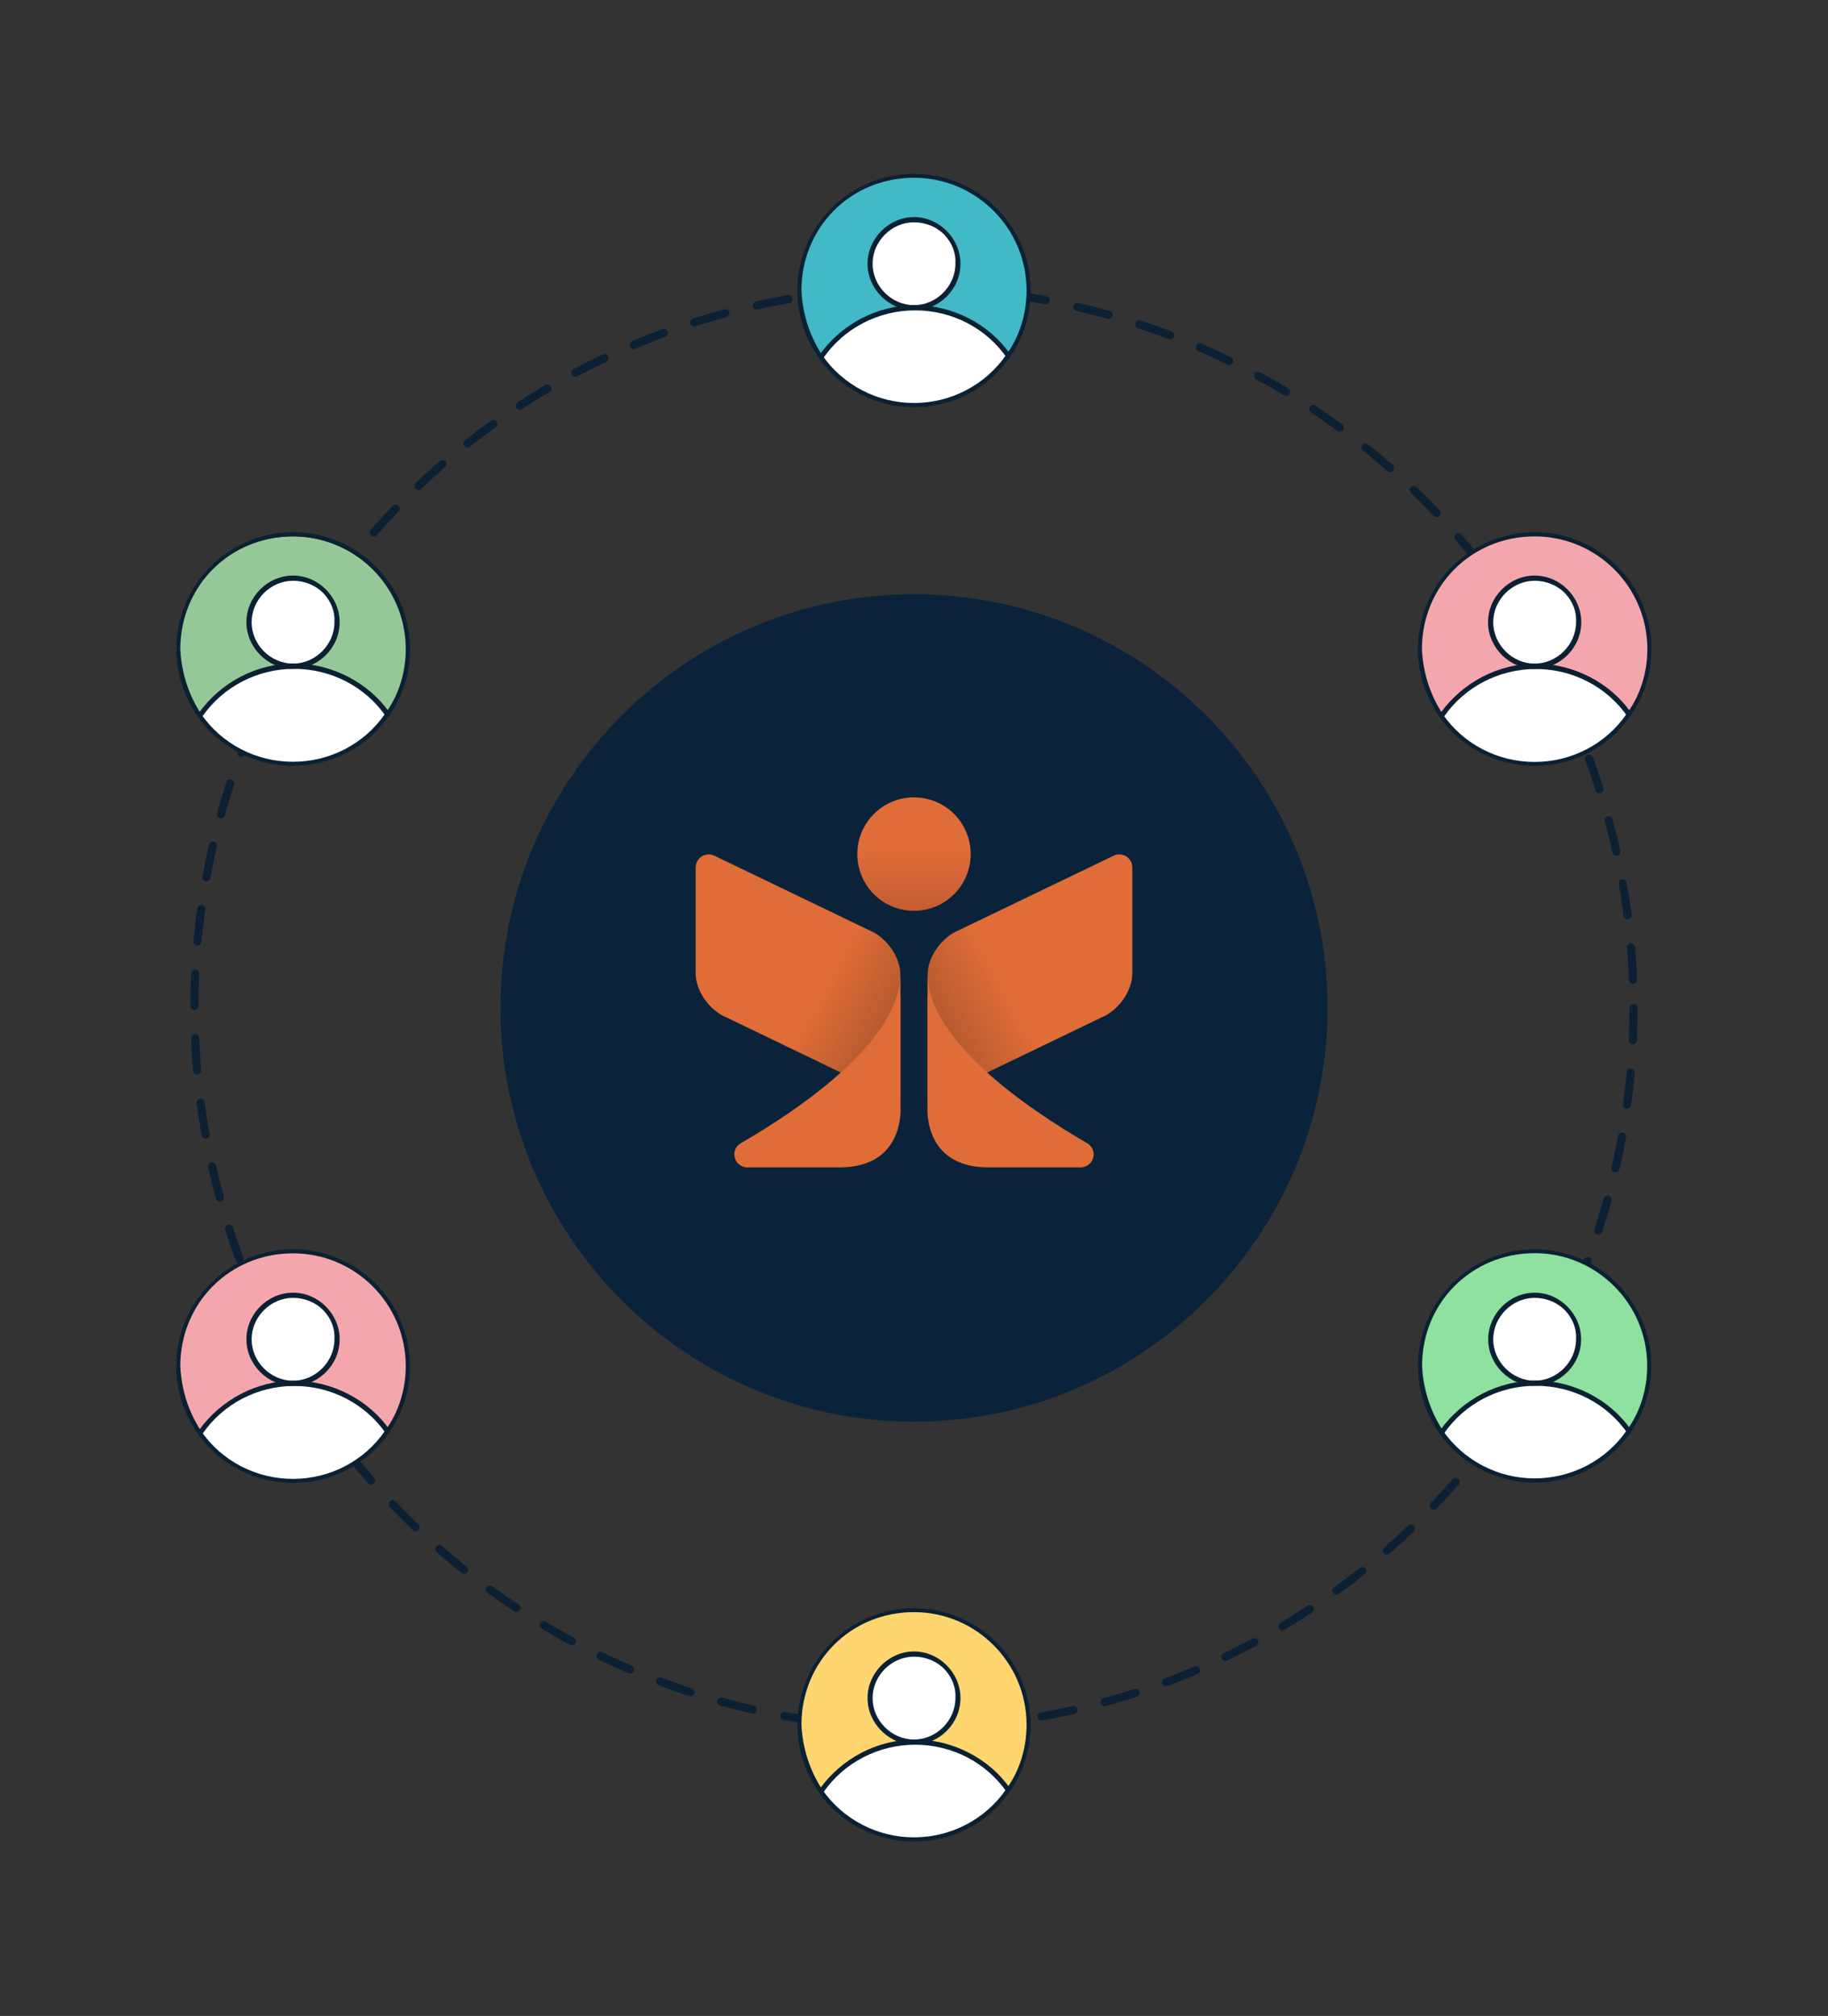 <?xml version="1.0" encoding="UTF-8"?>
<svg xmlns="http://www.w3.org/2000/svg" xmlns:xlink="http://www.w3.org/1999/xlink" id="Capa_1" data-name="Capa 1" viewBox="0 0 112.54 124.06">
  <rect x="0" y="0" width="112.54" height="124.06" fill="#333333" stroke="none"/>
  <defs>
    <style>
      .cls-1 {
        fill: #f3a7ac;
      }

      .cls-2 {
        fill: #fff;
      }

      .cls-3 {
        fill: #ffd570;
      }

      .cls-4 {
        fill: #8ee19f;
      }

      .cls-5 {
        fill: #e06d38;
      }

      .cls-6 {
        fill: #41b9c7;
      }

      .cls-7 {
        fill: #0b2033;
      }

      .cls-8 {
        fill: #0a233a;
      }

      .cls-9 {
        fill: #94c898;
      }

      .cls-10 {
        fill: url(#Degradado_sin_nombre_3-2);
      }

      .cls-11 {
        fill: none;
        stroke: #0b2033;
        stroke-dasharray: 0 0 1.99 1.99;
        stroke-linecap: round;
        stroke-linejoin: round;
        stroke-width: .5px;
      }

      .cls-12 {
        fill: url(#Degradado_sin_nombre_2);
      }

      .cls-13 {
        fill: url(#Degradado_sin_nombre_3);
      }
    </style>
    <linearGradient id="Degradado_sin_nombre_2" data-name="Degradado sin nombre 2" x1="56.27" y1="1894.45" x2="56.27" y2="1887.33" gradientTransform="translate(0 1946.6) scale(1 -1)" gradientUnits="userSpaceOnUse">
      <stop offset="0" stop-color="#e06d38"></stop>
      <stop offset="1" stop-color="#b04e32"></stop>
    </linearGradient>
    <linearGradient id="Degradado_sin_nombre_3" data-name="Degradado sin nombre 3" x1="50.59" y1="1885.88" x2="61.62" y2="1879.91" gradientTransform="translate(0 1946.6) scale(1 -1)" gradientUnits="userSpaceOnUse">
      <stop offset="0" stop-color="#e06d38"></stop>
      <stop offset="1" stop-color="#6e391f"></stop>
    </linearGradient>
    <linearGradient id="Degradado_sin_nombre_3-2" data-name="Degradado sin nombre 3" x1="61.95" y1="1885.89" x2="50.92" y2="1879.91" xlink:href="#Degradado_sin_nombre_3"></linearGradient>
  </defs>
  <g>
    <path class="cls-8" d="m56.27,87.49c-14.04,0-25.46-11.43-25.46-25.47s11.42-25.45,25.46-25.45,25.46,11.42,25.46,25.45-11.42,25.47-25.46,25.47Z"></path>
    <circle class="cls-11" cx="56.27" cy="62.03" r="44.3"></circle>
    <g>
      <g>
        <path class="cls-3" d="m63.39,106.14c0,1.51-.48,2.95-1.3,4.11h0c-1.3-1.78-3.36-3.02-5.76-3.02,1.51,0,2.74-1.23,2.74-2.74s-1.23-2.74-2.74-2.74-2.74,1.23-2.74,2.74,1.23,2.74,2.74,2.74c-2.4,0-4.52,1.17-5.76,3.02h0c-.82-1.16-1.3-2.54-1.3-4.11,0-3.91,3.15-7.06,7.06-7.06s7.06,3.15,7.06,7.06Z"></path>
        <path class="cls-2" d="m62.09,110.19h0c-1.3,1.78-3.36,3.01-5.76,3.01s-4.52-1.16-5.76-3.01h0c1.3-1.78,3.36-3.02,5.76-3.02s4.45,1.23,5.76,3.02Z"></path>
        <path class="cls-2" d="m56.27,101.76c1.51,0,2.74,1.23,2.74,2.74s-1.23,2.74-2.74,2.74-2.74-1.23-2.74-2.74c.07-1.51,1.23-2.74,2.74-2.74Z"></path>
        <path class="cls-7" d="m62.06,110.38s-.04-.02-.05-.04v-.02s-.02-.02-.02-.02c-1.27-1.84-3.38-2.93-5.65-2.93s-4.38,1.1-5.65,2.93c-.01.02-.03.04-.08.04-.04,0-.1-.02-.14-.05-.02-.01-.03-.03-.03-.05,0-.05,0-.11.04-.17,1.37-1.89,3.56-3.02,5.86-3.02s4.57,1.16,5.86,3.03c.04.07-.07.05-.11.11-.04.02.02.16,0,.17,0,0-.02,0-.02.01Z"></path>
        <path class="cls-7" d="m56.27,107.36c-1.55,0-2.86-1.31-2.86-2.86s1.31-2.87,2.86-2.87,2.86,1.31,2.86,2.87-1.29,2.86-2.86,2.86Zm0-5.41c-1.38,0-2.55,1.17-2.55,2.55s1.17,2.55,2.55,2.55,2.55-1.17,2.55-2.55c.04-.64-.2-1.26-.65-1.75-.48-.51-1.17-.8-1.9-.8Z"></path>
        <path class="cls-7" d="m56.27,113.33c-2.33,0-4.57-1.16-5.86-3.03-.88-1.28-1.32-2.68-1.32-4.15,0-3.96,3.22-7.18,7.18-7.18s7.18,3.22,7.18,7.18c0,1.52-.46,2.96-1.32,4.15-1.31,1.9-3.5,3.03-5.87,3.03Zm0-14.12c-3.89,0-6.93,3.05-6.93,6.93.07,1.45.5,2.79,1.28,3.99,1.28,1.84,3.39,2.94,5.65,2.94s4.38-1.1,5.65-2.93c.83-1.1,1.28-2.53,1.28-4,0-3.82-3.11-6.93-6.93-6.93Z"></path>
      </g>
      <g>
        <path class="cls-1" d="m25.17,84.07c0,1.51-.48,2.95-1.3,4.11h0c-1.3-1.78-3.36-3.02-5.76-3.02,1.51,0,2.74-1.23,2.74-2.74s-1.23-2.74-2.74-2.74-2.74,1.23-2.74,2.74,1.23,2.74,2.74,2.74c-2.4,0-4.53,1.17-5.76,3.02h0c-.82-1.17-1.3-2.54-1.3-4.11,0-3.91,3.15-7.06,7.06-7.06s7.06,3.15,7.06,7.06Z"></path>
        <path class="cls-2" d="m23.87,88.12h0c-1.3,1.78-3.36,3.02-5.76,3.02s-4.53-1.17-5.76-3.02h0c1.3-1.78,3.36-3.02,5.76-3.02s4.46,1.23,5.76,3.02Z"></path>
        <path class="cls-2" d="m18.04,79.68c1.51,0,2.74,1.23,2.74,2.74s-1.23,2.74-2.74,2.74-2.74-1.23-2.74-2.74c.07-1.51,1.23-2.74,2.74-2.74Z"></path>
        <path class="cls-7" d="m23.84,88.31s-.04-.02-.05-.04v-.02s-.02-.02-.02-.02c-1.27-1.84-3.39-2.94-5.65-2.94s-4.38,1.1-5.65,2.94c-.01.02-.03.04-.08.04-.04,0-.1-.02-.14-.05-.02-.01-.03-.03-.03-.05,0-.05,0-.11.04-.17,1.37-1.89,3.56-3.03,5.86-3.03s4.58,1.16,5.87,3.03c.04.07.02.17-.02.23-.04.02-.07.04-.1.06,0,0-.02,0-.02.01Z"></path>
        <path class="cls-7" d="m18.04,85.29c-1.55,0-2.87-1.31-2.87-2.87s1.31-2.87,2.87-2.87,2.87,1.31,2.87,2.87-1.29,2.87-2.87,2.87Zm0-5.42c-1.38,0-2.55,1.17-2.55,2.55s1.17,2.55,2.55,2.55,2.55-1.17,2.55-2.55c.04-.64-.2-1.27-.65-1.75-.48-.51-1.17-.8-1.9-.8Z"></path>
        <path class="cls-7" d="m18.04,91.26c-2.33,0-4.58-1.16-5.87-3.03-.88-1.28-1.32-2.68-1.32-4.16,0-3.96,3.22-7.19,7.19-7.19s7.19,3.22,7.19,7.19c0,1.52-.46,2.96-1.32,4.15-1.31,1.9-3.51,3.04-5.87,3.04Zm0-14.13c-3.89,0-6.94,3.05-6.94,6.94.07,1.46.5,2.8,1.28,4,1.28,1.85,3.39,2.94,5.66,2.94s4.38-1.1,5.65-2.94c.83-1.1,1.29-2.53,1.29-4,0-3.83-3.11-6.94-6.94-6.94Z"></path>
      </g>
      <g>
        <path class="cls-9" d="m11.91,36.5c1.95-3.33,6.25-4.49,9.62-2.55,3.36,1.92,4.51,6.22,2.57,9.55-1.94,3.36-6.24,4.49-9.62,2.57-3.36-1.94-4.51-6.21-2.58-9.57Z"></path>
        <g>
          <path class="cls-2" d="m23.86,43.99h0c-1.3,1.78-3.36,3.02-5.76,3.02s-4.52-1.17-5.76-3.02h0c1.3-1.78,3.36-3.02,5.76-3.02s4.46,1.23,5.76,3.02Z"></path>
          <path class="cls-2" d="m18.04,35.55c1.51,0,2.74,1.23,2.74,2.74s-1.23,2.74-2.74,2.74-2.74-1.23-2.74-2.74c.07-1.51,1.23-2.74,2.74-2.74Z"></path>
          <path class="cls-7" d="m23.83,44.17s-.04-.02-.05-.04v-.02s-.02-.02-.02-.02c-1.27-1.84-3.39-2.93-5.65-2.93s-4.38,1.1-5.65,2.93c-.01.02-.03.04-.08.04-.04,0-.1-.02-.14-.05-.02-.01-.03-.03-.03-.05,0-.05,0-.11.04-.17,1.37-1.89,3.56-3.03,5.86-3.03s4.58,1.16,5.87,3.03c.04.07.02.17-.02.23-.04.02-.07.04-.1.06,0,0-.02,0-.02.01Z"></path>
          <path class="cls-7" d="m18.04,41.16c-1.55,0-2.87-1.31-2.87-2.87s1.31-2.87,2.87-2.87,2.87,1.31,2.87,2.87-1.29,2.87-2.87,2.87Zm0-5.42c-1.38,0-2.55,1.17-2.55,2.55s1.17,2.55,2.55,2.55,2.55-1.17,2.55-2.55c.04-.64-.2-1.26-.65-1.75-.48-.51-1.17-.8-1.9-.8Z"></path>
          <path class="cls-7" d="m18.04,47.13c-2.33,0-4.58-1.16-5.86-3.03-.88-1.28-1.32-2.68-1.32-4.16,0-3.96,3.22-7.19,7.19-7.19s7.19,3.22,7.19,7.19c0,1.52-.46,2.96-1.32,4.15-1.31,1.9-3.5,3.03-5.87,3.03Zm0-14.12c-3.89,0-6.94,3.05-6.94,6.94.07,1.45.5,2.79,1.28,3.99,1.28,1.85,3.39,2.94,5.66,2.94s4.38-1.1,5.65-2.93c.83-1.1,1.29-2.53,1.29-4,0-3.83-3.11-6.94-6.94-6.94Z"></path>
        </g>
      </g>
      <g>
        <path class="cls-6" d="m56.27,10.82c3.9,0,7.07,3.17,7.07,7.07s-3.18,7.07-7.07,7.07-7.08-3.18-7.08-7.07,3.17-7.07,7.08-7.07Z"></path>
        <g>
          <path class="cls-2" d="m62.09,21.92h0c-1.3,1.78-3.36,3.01-5.76,3.01s-4.52-1.16-5.76-3.01h0c1.3-1.78,3.36-3.02,5.76-3.02s4.45,1.23,5.76,3.02Z"></path>
          <path class="cls-2" d="m56.27,13.49c1.51,0,2.74,1.23,2.74,2.74s-1.23,2.74-2.74,2.74-2.74-1.23-2.74-2.74c.07-1.51,1.23-2.74,2.74-2.74Z"></path>
          <path class="cls-7" d="m62.06,22.11s-.04-.02-.05-.04v-.02s-.02-.02-.02-.02c-1.27-1.84-3.38-2.93-5.65-2.93s-4.38,1.1-5.65,2.93c-.01.02-.03.04-.08.04-.04,0-.1-.02-.14-.05-.02-.01-.03-.03-.03-.05,0-.05,0-.11.04-.17,1.37-1.89,3.56-3.02,5.86-3.02s4.57,1.16,5.86,3.03c.04.07.02.17-.02.23-.04.02-.07.04-.1.06,0,0-.02,0-.02.01Z"></path>
          <path class="cls-7" d="m56.27,19.09c-1.55,0-2.86-1.31-2.86-2.86s1.31-2.87,2.86-2.87,2.86,1.31,2.86,2.87-1.29,2.86-2.86,2.86Zm0-5.41c-1.38,0-2.55,1.17-2.55,2.55s1.17,2.55,2.55,2.55,2.55-1.17,2.55-2.55c.04-.64-.2-1.26-.65-1.75-.48-.51-1.17-.8-1.9-.8Z"></path>
          <path class="cls-7" d="m56.27,25.06c-2.33,0-4.57-1.16-5.86-3.03-.88-1.28-1.32-2.68-1.32-4.15,0-3.96,3.22-7.18,7.18-7.18s7.18,3.22,7.18,7.18c0,1.52-.46,2.96-1.32,4.15-1.31,1.9-3.5,3.03-5.87,3.03Zm0-14.12c-3.89,0-6.93,3.05-6.93,6.93.07,1.45.5,2.79,1.28,3.99,1.28,1.84,3.39,2.94,5.65,2.94s4.38-1.1,5.65-2.93c.83-1.1,1.28-2.53,1.28-4,0-3.82-3.11-6.93-6.93-6.93Z"></path>
        </g>
      </g>
      <g>
        <path class="cls-1" d="m100.51,36.44c1.95,3.38.8,7.67-2.57,9.62-3.37,1.93-7.67.79-9.62-2.59-1.94-3.35-.79-7.67,2.57-9.6,3.38-1.95,7.67-.78,9.61,2.56Z"></path>
        <g>
          <path class="cls-2" d="m100.31,43.99h0c-1.3,1.78-3.36,3.02-5.76,3.02s-4.53-1.17-5.76-3.02h0c1.3-1.78,3.36-3.02,5.76-3.02s4.46,1.23,5.76,3.02Z"></path>
          <path class="cls-2" d="m94.48,35.55c1.51,0,2.74,1.23,2.74,2.74s-1.23,2.74-2.74,2.74-2.74-1.23-2.74-2.74c.07-1.51,1.23-2.74,2.74-2.74Z"></path>
          <path class="cls-7" d="m100.27,44.18s-.04-.02-.05-.04v-.02s-.02-.02-.02-.02c-1.27-1.84-3.39-2.93-5.65-2.93s-4.38,1.1-5.65,2.93c-.01.02-.03.04-.08.04-.04,0-.1-.02-.14-.05-.02-.01-.03-.03-.03-.05,0-.05,0-.11.04-.17,1.37-1.89,3.56-3.03,5.86-3.03s4.58,1.16,5.87,3.03c.04.07-.02.1-.06.15-.04.02-.03.11-.05.13,0,0-.02,0-.02.01Z"></path>
          <path class="cls-7" d="m94.48,41.16c-1.55,0-2.87-1.31-2.87-2.87s1.31-2.87,2.87-2.87,2.87,1.31,2.87,2.87-1.29,2.87-2.87,2.87Zm0-5.42c-1.38,0-2.55,1.17-2.55,2.55s1.17,2.55,2.55,2.55,2.55-1.17,2.55-2.55c.04-.64-.2-1.26-.65-1.75-.48-.51-1.17-.8-1.9-.8Z"></path>
          <path class="cls-7" d="m94.48,47.13c-2.33,0-4.58-1.16-5.87-3.03-.88-1.28-1.32-2.68-1.32-4.16,0-3.96,3.22-7.19,7.19-7.19s7.19,3.22,7.19,7.19c0,1.52-.46,2.96-1.32,4.15-1.31,1.9-3.5,3.04-5.87,3.04Zm0-14.12c-3.89,0-6.94,3.05-6.94,6.94.07,1.46.5,2.79,1.28,4,1.28,1.85,3.39,2.94,5.66,2.94s4.38-1.1,5.65-2.94c.83-1.1,1.29-2.53,1.29-4,0-3.83-3.11-6.94-6.94-6.94Z"></path>
        </g>
      </g>
      <g>
        <path class="cls-4" d="m100.57,87.63c-1.94,3.35-6.23,4.51-9.6,2.57-3.36-1.93-4.51-6.24-2.57-9.59,1.95-3.37,6.24-4.54,9.61-2.59,3.37,1.95,4.51,6.24,2.56,9.61Z"></path>
        <g>
          <path class="cls-2" d="m100.3,88.1h0c-1.3,1.78-3.36,3.01-5.76,3.01s-4.52-1.16-5.76-3.01h0c1.3-1.78,3.36-3.02,5.76-3.02s4.45,1.23,5.76,3.02Z"></path>
          <path class="cls-2" d="m94.48,79.67c1.51,0,2.74,1.23,2.74,2.74s-1.23,2.74-2.74,2.74-2.74-1.23-2.74-2.74c.07-1.51,1.23-2.74,2.74-2.74Z"></path>
          <path class="cls-7" d="m100.27,88.29s-.04-.02-.05-.04v-.02s-.02-.02-.02-.02c-1.27-1.84-3.38-2.93-5.65-2.93s-4.38,1.1-5.65,2.93c-.01.02-.03.04-.08.04-.04,0-.1-.02-.14-.05-.02-.01-.03-.03-.03-.05,0-.05,0-.11.04-.17,1.37-1.89,3.56-3.02,5.86-3.02s4.57,1.16,5.86,3.03c.04.07.02.17-.02.23-.04.02-.07.04-.1.06,0,0-.02,0-.02.01Z"></path>
          <path class="cls-7" d="m94.48,85.28c-1.55,0-2.86-1.31-2.86-2.86s1.31-2.87,2.86-2.87,2.86,1.31,2.86,2.87-1.29,2.86-2.86,2.86Zm0-5.41c-1.38,0-2.55,1.17-2.55,2.55s1.17,2.55,2.55,2.55,2.55-1.17,2.55-2.55c.04-.64-.2-1.26-.65-1.75-.48-.51-1.17-.8-1.9-.8Z"></path>
          <path class="cls-7" d="m94.48,91.24c-2.33,0-4.57-1.16-5.86-3.03-.88-1.28-1.32-2.68-1.32-4.15,0-3.96,3.22-7.18,7.18-7.18s7.18,3.22,7.18,7.18c0,1.52-.46,2.96-1.32,4.15-1.31,1.9-3.5,3.03-5.87,3.03Zm0-14.12c-3.89,0-6.93,3.05-6.93,6.93.07,1.45.5,2.79,1.28,3.99,1.28,1.84,3.39,2.94,5.65,2.94s4.38-1.1,5.65-2.93c.83-1.1,1.28-2.53,1.28-4,0-3.82-3.11-6.93-6.93-6.93Z"></path>
        </g>
      </g>
    </g>
  </g>
  <g>
    <path class="cls-12" d="m56.27,56.05c1.93,0,3.49-1.56,3.49-3.49s-1.56-3.49-3.49-3.49-3.49,1.56-3.49,3.49,1.56,3.49,3.49,3.49Z"></path>
    <path class="cls-13" d="m53.68,57.33l-.1-.05-9.6-4.62-.05-.02c-.09-.04-.2-.06-.3-.06-.44,0-.8.36-.8.8v6.53c0,1.03.78,2.18,1.79,2.66h.02l10.79,5.2v-7.8c0-1.02-.76-2.15-1.75-2.65h-.02Z"></path>
    <path class="cls-5" d="m55.43,61.3v-1.38c0,4.12-6.16,8.32-9.87,10.46h0c-.22.15-.35.38-.35.66,0,.44.36.8.8.8h5.69c4.07,0,3.74-3.77,3.74-3.77v-6.78h0Z"></path>
    <path class="cls-10" d="m58.86,57.33l.1-.05,9.6-4.62.05-.02c.09-.04.2-.06.3-.06.44,0,.8.36.8.8v6.53c0,1.03-.78,2.18-1.79,2.66h-.02l-10.79,5.2v-7.8c0-1.02.76-2.15,1.75-2.65h.02Z"></path>
    <path class="cls-5" d="m57.11,61.3v-1.38c0,4.12,6.16,8.32,9.87,10.46h0c.21.15.35.38.35.66,0,.44-.36.8-.8.8h-5.69c-4.07,0-3.74-3.77-3.74-3.77v-6.78h0Z"></path>
  </g>
</svg>
